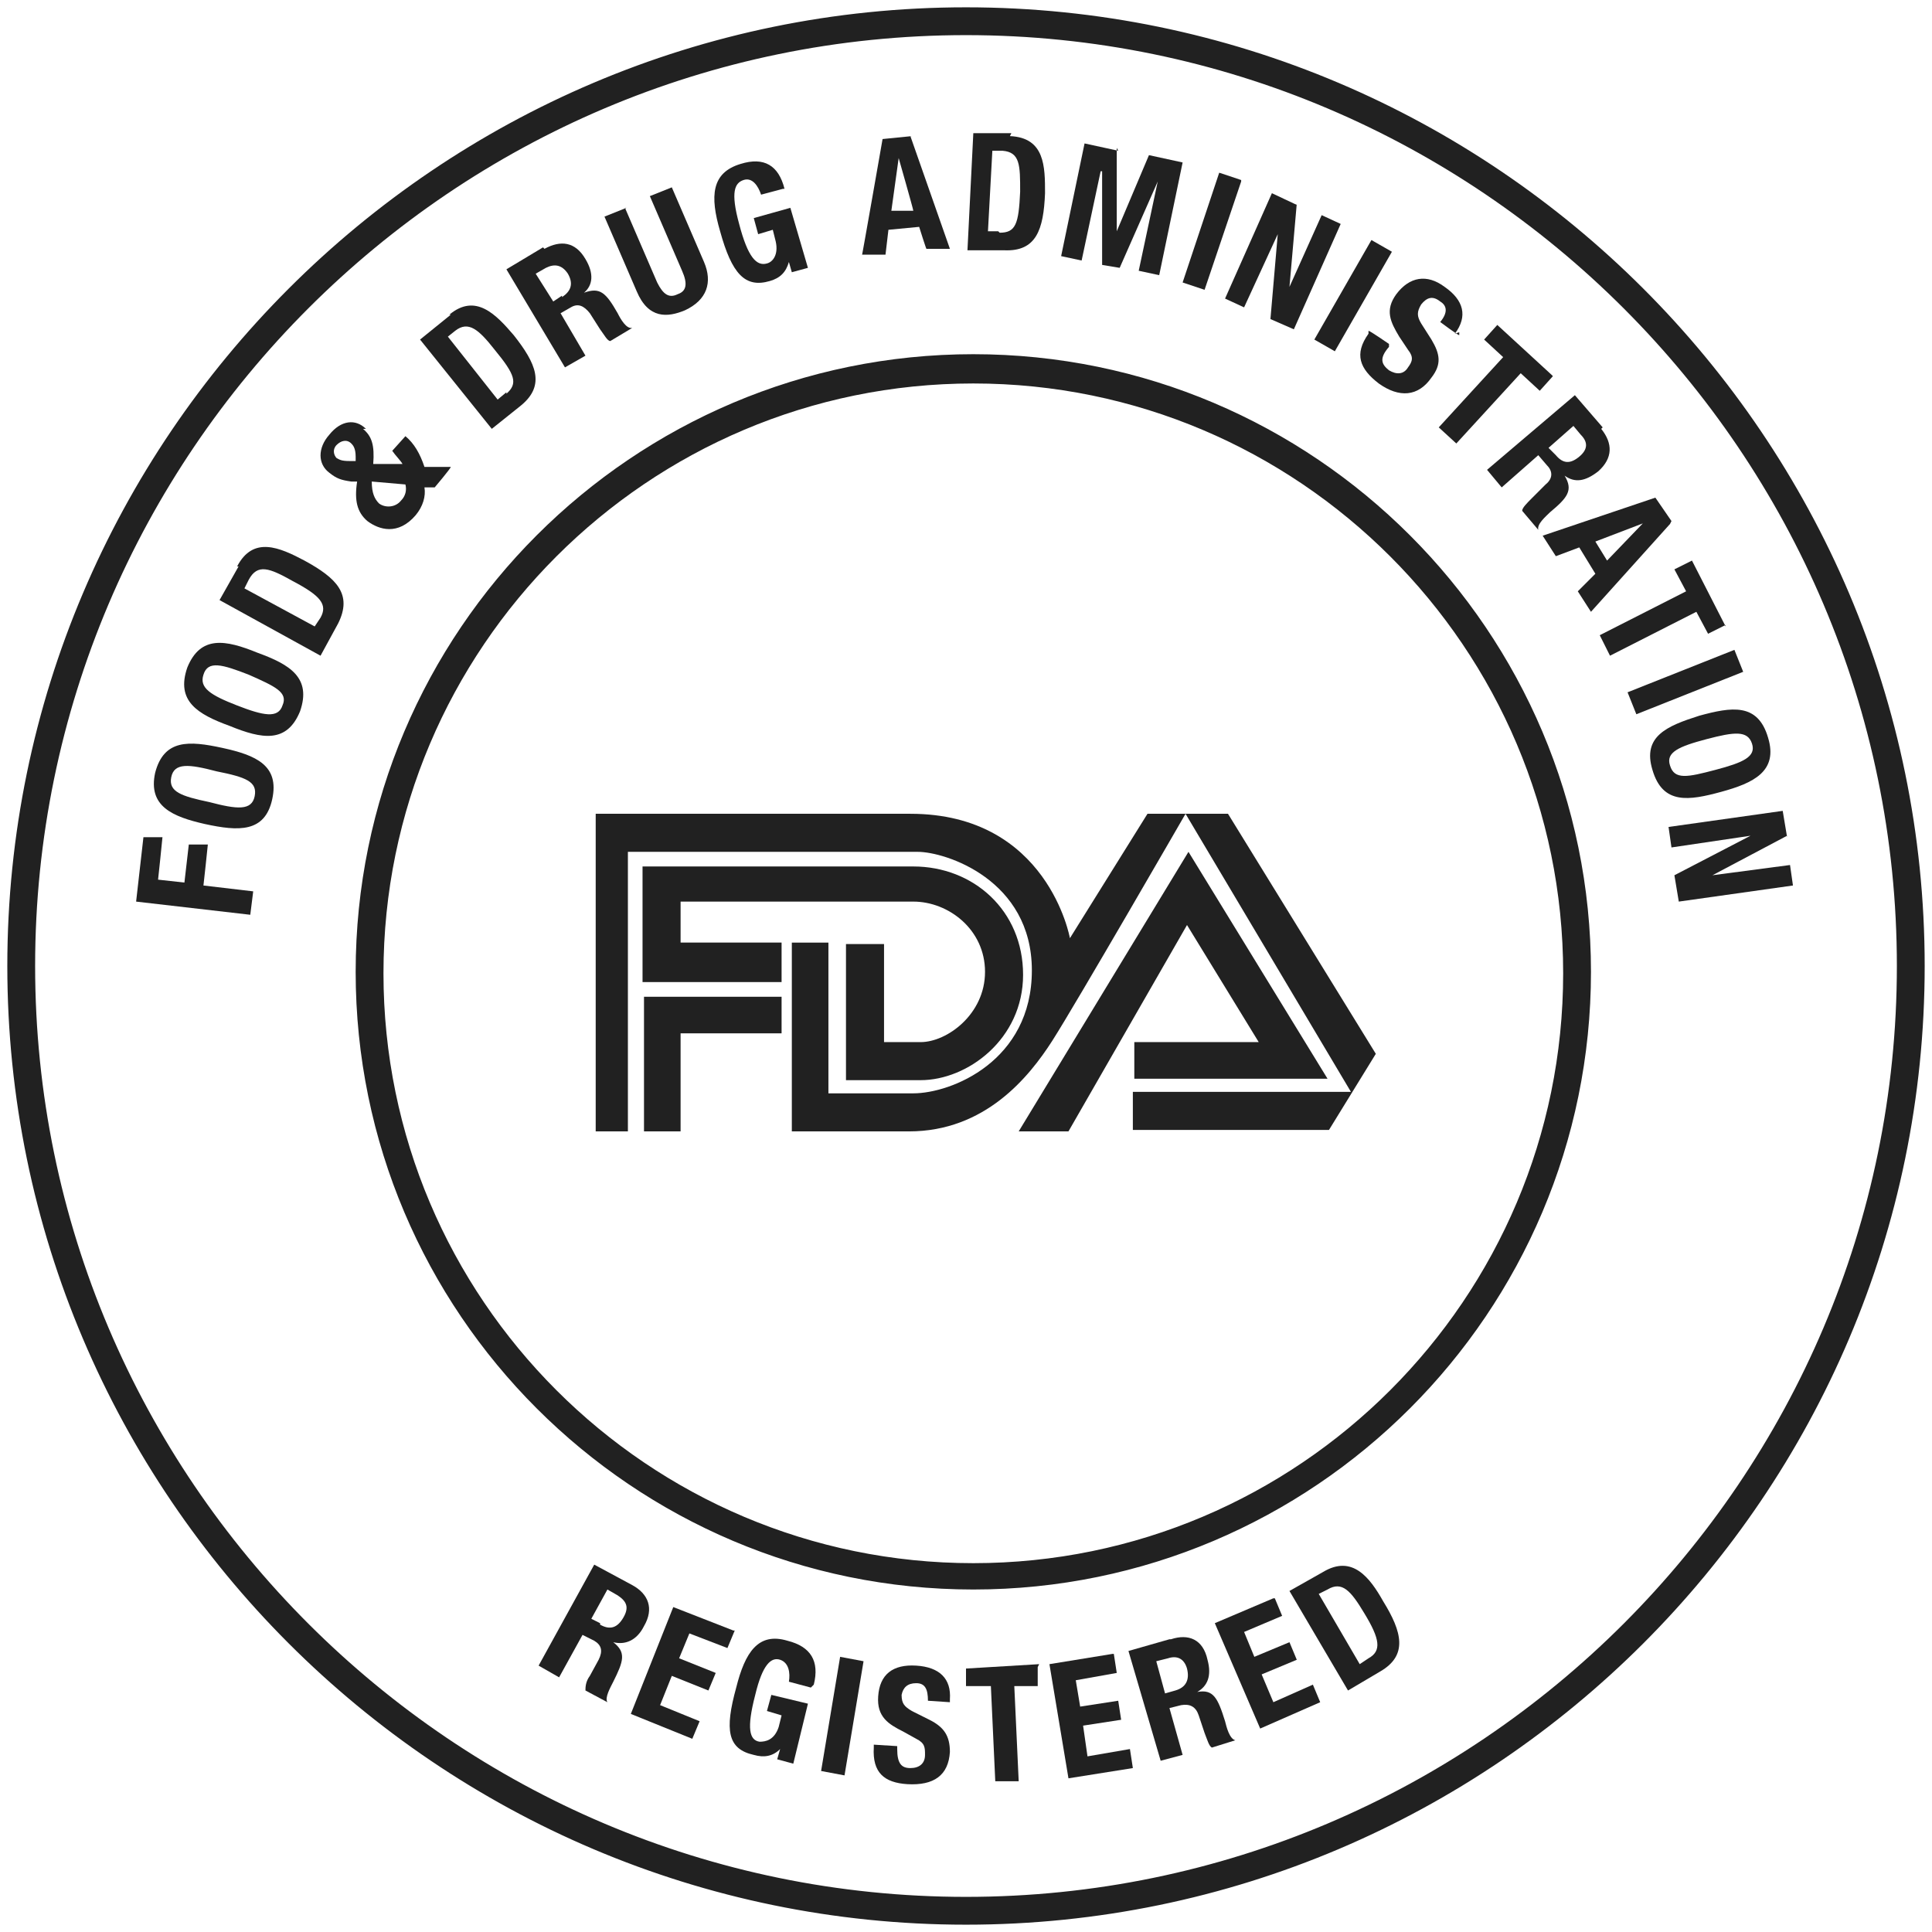 <svg viewBox="0 0 132 132" version="1.1" xmlns="http://www.w3.org/2000/svg" id="Layer_1">
  
  <defs>
    <style>
      .st0, .st1 {
        fill: #212121;
      }

      .st2 {
        isolation: isolate;
      }

      .st1 {
        stroke: #212121;
      }
    </style>
  </defs>
  <path d="M66,131C30.2,131,1,101.8,1,66S30.2,1,66,1s65,29.2,65,65-29.2,65-65,65ZM66,1.9C30.7,1.9,1.9,30.7,1.9,66s28.8,64.1,64.1,64.1,64.1-28.8,64.1-64.1S101.3,1.9,66,1.9Z" class="st1"></path>
  <path d="M66.5,108.1c-23,0-41.7-18.7-41.7-41.7s18.7-41.7,41.7-41.7,41.7,18.7,41.7,41.7-18.7,41.7-41.7,41.7ZM66.5,25.7c-22.5,0-40.8,18.3-40.8,40.8s18.3,40.8,40.8,40.8,40.8-18.3,40.8-40.8-18.3-40.8-40.8-40.8Z" class="st1"></path>
  <path d="M43.1,77.3h-2.4v-21.7h21.5c9.4,0,10.9,8.5,10.9,8.5l5.3-8.5h5.5l10.1,16.4-3.2,5.2h-13.4v-2.6h14.9l-11.3-19s-7.5,13-9.1,15.5-4.6,6.2-9.8,6.2h-8v-12.9h2.5v10.3h5.8c2.6,0,8.1-2.2,8.1-8.4s-5.9-8.1-7.8-8.1h-19.8v19.1h0ZM44,77.3v-9.2h9.4v2.5h-6.9v6.7h-2.5ZM53.4,67v-2.6h-6.9v-2.8h15.9c2.4,0,4.9,1.9,4.9,4.8s-2.6,4.8-4.4,4.8h-2.5v-6.7h-2.6v9.3h5.1c3.2,0,7-2.8,7-7.2s-3.4-7.4-7.5-7.4h-18.5v7.9h9.5ZM69.6,77.3l11.6-19.1,9.5,15.5h-13.2v-2.5h8.5l-4.9-8-8.1,14.1h-3.5,0Z" class="st0"></path>
  <g class="st2">
    <g class="st2">
      <path d="M9.8,57.2h1.3c0,.1-.3,2.9-.3,2.9l1.8.2.3-2.6h1.3c0,.1-.3,2.8-.3,2.8l3.4.4-.2,1.6-7.8-.9.5-4.4Z" class="st0"></path>
    </g>
  </g>
  <g class="st2">
    <g class="st2">
      <path d="M15.2,51.1c2.3.5,3.9,1.2,3.4,3.5s-2.3,2.2-4.6,1.7c-2.2-.5-3.9-1.2-3.4-3.5.6-2.3,2.3-2.2,4.6-1.7ZM17.4,54.4c.2-1-.6-1.3-2.6-1.7-1.9-.5-2.9-.6-3.1.4-.2,1,.7,1.3,2.6,1.7,1.9.5,2.9.6,3.1-.4Z" class="st0"></path>
    </g>
  </g>
  <g class="st2">
    <g class="st2">
      <path d="M17.6,44.6c2.2.8,3.7,1.7,2.9,4-.9,2.2-2.6,1.9-4.8,1-2.2-.8-3.7-1.7-2.9-4,.9-2.2,2.6-1.9,4.8-1ZM19.3,48.2c.4-.9-.5-1.3-2.3-2.1-1.8-.7-2.8-1-3.1,0-.3.9.5,1.4,2.3,2.1,1.8.7,2.8.9,3.1,0Z" class="st0"></path>
    </g>
  </g>
  <g class="st2">
    <g class="st2">
      <path d="M16.2,38.7c1.1-2.1,2.9-1.3,4.6-.4,2.2,1.2,3.3,2.3,2.3,4.3l-1.2,2.2-6.9-3.8,1.3-2.3ZM21.9,42.2c.5-.9,0-1.5-1.9-2.5-1.6-.9-2.4-1.2-3-.1l-.3.6,4.8,2.6.4-.6Z" class="st0"></path>
    </g>
  </g>
  <g class="st2">
    <g class="st2">
      <path d="M24.8,29.3c.6.5.8,1.1.7,2.4h2c-.1-.2-.5-.6-.7-.9l.9-1c.6.5,1,1.2,1.3,2.1h1.8c0,.1-1.1,1.4-1.1,1.4h-.7c.1.6-.1,1.3-.6,1.9-1.2,1.4-2.5,1-3.3.4-.7-.6-.9-1.4-.7-2.7h-.4c-.7-.1-1-.2-1.5-.6-.8-.6-.8-1.7,0-2.6.8-1,1.8-1.1,2.5-.4ZM24,31.5h.3s0-.3,0-.3c0-.6-.2-.8-.3-.9-.3-.3-.7-.2-1,.1-.3.3-.2.7,0,.9.2.1.3.2.9.2ZM27.4,34.2c.3-.3.4-.7.3-1.1l-2.3-.2c0,.8.2,1.2.5,1.5.4.3,1.1.3,1.5-.2Z" class="st0"></path>
    </g>
  </g>
  <g class="st2">
    <g class="st2">
      <path d="M30.7,21.5c1.8-1.5,3.2,0,4.4,1.4,1.5,1.9,2.2,3.4.5,4.8l-2,1.6-4.9-6.1,2.1-1.7ZM34.6,26.9c.8-.7.6-1.3-.8-3-1.1-1.4-1.8-2-2.7-1.3l-.5.4,3.4,4.3.6-.5Z" class="st0"></path>
    </g>
  </g>
  <g class="st2">
    <g class="st2">
      <path d="M37.2,17c1.1-.6,2.1-.5,2.8.7.6,1,.5,1.8-.1,2.3h0c1.1-.4,1.5,0,2.3,1.4.2.4.6,1.1,1,1h0c0,0-1.5.9-1.5.9-.2,0-.4-.4-.7-.8l-.7-1.1c-.4-.5-.8-.7-1.3-.4l-.7.4,1.7,2.9-1.4.8-4-6.7,2.5-1.5ZM38.4,20.3c.6-.4.8-.9.4-1.6-.4-.6-.9-.7-1.5-.4l-.7.4,1.2,1.9.6-.4Z" class="st0"></path>
    </g>
  </g>
  <g class="st2">
    <g class="st2">
      <path d="M42.7,14.2l2.2,5.1c.4.8.8,1.1,1.4.8.6-.2.7-.7.3-1.6l-2.2-5.1,1.5-.6,2.2,5.1c.6,1.4.2,2.6-1.3,3.3-1.2.5-2.5.6-3.3-1.3l-2.2-5.1,1.5-.6Z" class="st0"></path>
    </g>
  </g>
  <g class="st2">
    <g class="st2">
      <path d="M53.5,12.9l-1.5.4c-.2-.6-.6-1.2-1.2-1-.6.2-.9.8-.3,3,.6,2.3,1.2,2.9,1.9,2.7.4-.1.8-.6.6-1.5l-.2-.8-1,.3-.3-1.1,2.5-.7,1.2,4.1-1.1.3-.2-.7h0c-.2.7-.6,1.1-1.3,1.3-1.7.5-2.6-.5-3.4-3.4-.7-2.4-.6-4,1.4-4.6,1.6-.5,2.6.1,3,1.7Z" class="st0"></path>
    </g>
  </g>
  <g class="st2">
    <g class="st2">
      <path d="M62.2,9.3l2.7,7.7h-1.6c0,.1-.5-1.5-.5-1.5l-2.1.2-.2,1.7h-1.6c0,.1,1.4-7.9,1.4-7.9l2-.2ZM61.4,10.8l-.5,3.6h1.5c0-.1-1-3.6-1-3.6h0Z" class="st0"></path>
    </g>
  </g>
  <g class="st2">
    <g class="st2">
      <path d="M69,9.3c2.4.1,2.4,2.1,2.4,3.9-.1,2.5-.6,4-2.8,3.9h-2.5c0-.1.4-8,.4-8h2.6ZM68.3,15.9c1.1,0,1.3-.6,1.4-2.8,0-1.8,0-2.7-1.2-2.8h-.7s-.3,5.5-.3,5.5h.7Z" class="st0"></path>
    </g>
  </g>
  <g class="st2">
    <g class="st2">
      <path d="M76.3,10.1v5.7s0,0,0,0l2.2-5.2,2.3.5-1.6,7.7-1.4-.3,1.3-6.1h0s-2.6,5.9-2.6,5.9l-1.2-.2v-6.4c-.1,0-.1,0-.1,0l-1.3,6.1-1.4-.3,1.6-7.7,2.3.5Z" class="st0"></path>
    </g>
  </g>
  <g class="st2">
    <g class="st2">
      <path d="M84.8,12.4l-2.5,7.4-1.5-.5,2.5-7.5,1.5.5Z" class="st0"></path>
    </g>
  </g>
  <g class="st2">
    <g class="st2">
      <path d="M88.6,13.9l-.5,5.7h0s2.2-4.9,2.2-4.9l1.3.6-3.2,7.2-1.6-.7.5-5.8h0s-2.3,5-2.3,5l-1.3-.6,3.2-7.2,1.7.8Z" class="st0"></path>
    </g>
  </g>
  <g class="st2">
    <g class="st2">
      <path d="M95.1,17.2l-3.9,6.8-1.4-.8,3.9-6.8,1.4.8Z" class="st0"></path>
    </g>
  </g>
  <g class="st2">
    <g class="st2">
      <path d="M99.7,22.7v.2c-.1,0-1.3-.9-1.3-.9.5-.6.5-1.1,0-1.4-.5-.4-.9-.3-1.3.2-.3.5-.3.8,0,1.3l.7,1.1c.6,1,.7,1.7,0,2.6-.9,1.3-2.2,1.4-3.6.4-1.3-1-1.7-2-.7-3.4v-.2c.1,0,1.4.9,1.4.9v.2c-.7.8-.5,1.2,0,1.6.5.3,1,.3,1.3-.2.3-.4.4-.7,0-1.2l-.6-.9c-.6-1-1-1.8-.2-2.9.9-1.2,2.1-1.4,3.3-.5,1.3.9,1.6,2,.7,3.2Z" class="st0"></path>
    </g>
  </g>
  <g class="st2">
    <g class="st2">
      <path d="M106.1,25.7l-.9,1-1.3-1.2-4.4,4.8-1.2-1.1,4.4-4.8-1.3-1.2.9-1,3.7,3.4Z" class="st0"></path>
    </g>
  </g>
  <g class="st2">
    <g class="st2">
      <path d="M109.4,29.3c.8,1,.8,2-.2,2.9-.9.7-1.6.8-2.3.3h0c.6,1,.2,1.5-1,2.5-.3.3-.9.8-.8,1.2h0s-1.1-1.3-1.1-1.3c0-.2.3-.5.7-.9l.9-.9c.5-.4.5-.9.1-1.3l-.6-.7-2.5,2.2-1-1.2,6-5.1,1.9,2.2ZM106.3,31.1c.5.6,1,.6,1.6.1.6-.5.6-1,.1-1.5l-.5-.6-1.7,1.5.5.5Z" class="st0"></path>
    </g>
  </g>
  <g class="st2">
    <g class="st2">
      <path d="M114.1,35.8l-5.4,6-.9-1.4,1.2-1.2-1.1-1.8-1.6.6-.9-1.4,7.7-2.6,1.1,1.6ZM112.4,35.7l-3.4,1.3.8,1.3,2.5-2.6h0Z" class="st0"></path>
    </g>
  </g>
  <g class="st2">
    <g class="st2">
      <path d="M117.9,42.7l-1.2.6-.8-1.5-5.9,3-.7-1.4,5.9-3-.8-1.5,1.2-.6,2.3,4.5Z" class="st0"></path>
    </g>
  </g>
  <g class="st2">
    <g class="st2">
      <path d="M119.1,45.9l-7.3,2.9-.6-1.5,7.3-2.9.6,1.5Z" class="st0"></path>
    </g>
  </g>
  <g class="st2">
    <g class="st2">
      <path d="M117.6,54.1c-2.2.6-4,.9-4.7-1.5-.7-2.3,1-3,3.2-3.7,2.2-.6,4-.9,4.7,1.5.7,2.3-1,3.1-3.2,3.7ZM114.1,52.3c.3,1,1.2.8,3.1.3,1.9-.5,2.8-.9,2.5-1.8-.3-.9-1.2-.8-3.1-.3-1.9.5-2.8.9-2.5,1.8Z" class="st0"></path>
    </g>
  </g>
  <g class="st2">
    <g class="st2">
      <path d="M122.1,57.1l-5.1,2.7h0s5.3-.7,5.3-.7l.2,1.4-7.8,1.1-.3-1.8,5.2-2.7h0s-5.4.8-5.4.8l-.2-1.4,7.8-1.1.3,1.8Z" class="st0"></path>
    </g>
  </g>
  <g class="st2">
    <g class="st2">
      <path d="M43.2,108.3c1.1.6,1.5,1.6.8,2.8-.5,1-1.3,1.3-2.1,1.1h0c.9.7.7,1.3,0,2.7-.2.4-.6,1.1-.4,1.4h0c0,0-1.5-.8-1.5-.8,0-.2,0-.6.3-1l.6-1.1c.3-.6.2-1-.3-1.3l-.8-.4-1.6,2.9-1.4-.8,3.8-6.9,2.6,1.4ZM41,111c.7.4,1.2.2,1.6-.5.4-.7.2-1.1-.4-1.5l-.7-.4-1.1,2,.6.3Z" class="st0"></path>
    </g>
  </g>
  <g class="st2">
    <g class="st2">
      <path d="M50.2,111.4l-.5,1.2-2.6-1-.7,1.7,2.5,1-.5,1.2-2.5-1-.8,2,2.7,1.1-.5,1.2-4.2-1.7,2.9-7.3,4.1,1.6Z" class="st0"></path>
    </g>
  </g>
  <g class="st2">
    <g class="st2">
      <path d="M55.4,115.3l-1.5-.4c.1-.6,0-1.3-.6-1.5-.6-.2-1.2.3-1.7,2.4-.6,2.3-.4,3.1.3,3.2.4,0,1-.1,1.3-1l.2-.8-1-.3.3-1.1,2.5.6-1,4.1-1.1-.3.2-.7h0c-.5.5-1.1.6-1.8.4-1.8-.4-2-1.7-1.2-4.6.6-2.4,1.5-3.8,3.5-3.2,1.6.4,2.2,1.4,1.8,3Z" class="st0"></path>
    </g>
  </g>
  <g class="st2">
    <g class="st2">
      <path d="M59,113.5l-1.3,7.8-1.6-.3,1.3-7.8,1.6.3Z" class="st0"></path>
    </g>
  </g>
  <g class="st2">
    <g class="st2">
      <path d="M64.9,116.1v.2s-1.5-.1-1.5-.1c0-.8-.2-1.2-.8-1.2-.6,0-.9.3-1,.8,0,.6.2.8.7,1.1l1.2.6c1,.5,1.4,1.1,1.4,2.2-.1,1.6-1.1,2.3-2.9,2.2-1.6-.1-2.4-.8-2.3-2.5v-.2s1.6.1,1.6.1v.2c0,1,.3,1.3.9,1.3.6,0,1-.3,1-.9,0-.5,0-.8-.6-1.1l-.9-.5c-1-.5-1.8-1-1.7-2.4.1-1.5,1-2.2,2.6-2.1s2.4.9,2.3,2.3Z" class="st0"></path>
    </g>
  </g>
  <g class="st2">
    <g class="st2">
      <path d="M70.9,113.9v1.3c0,0-1.6,0-1.6,0l.3,6.5h-1.6c0,0-.3-6.5-.3-6.5h-1.7c0,0,0-1.2,0-1.2l5-.3Z" class="st0"></path>
    </g>
  </g>
  <g class="st2">
    <g class="st2">
      <path d="M76.1,113l.2,1.3-2.8.5.3,1.8,2.6-.4.2,1.3-2.6.4.3,2.1,2.9-.5.2,1.3-4.4.7-1.3-7.8,4.3-.7Z" class="st0"></path>
    </g>
  </g>
  <g class="st2">
    <g class="st2">
      <path d="M80,112c1.2-.4,2.2,0,2.5,1.4.3,1.1,0,1.8-.7,2.2h0c1.1-.2,1.4.4,1.9,2,.1.4.3,1.2.7,1.3h0c0,0-1.6.5-1.6.5-.2-.1-.3-.5-.5-1l-.4-1.2c-.2-.6-.6-.8-1.2-.7l-.8.2.9,3.2-1.5.4-2.2-7.5,2.8-.8ZM80.3,115.5c.7-.2,1-.7.8-1.5-.2-.7-.7-.9-1.3-.7l-.8.2.6,2.2.7-.2Z" class="st0"></path>
    </g>
  </g>
  <g class="st2">
    <g class="st2">
      <path d="M87.1,109.2l.5,1.2-2.6,1.1.7,1.7,2.4-1,.5,1.2-2.4,1,.8,1.9,2.7-1.2.5,1.2-4.1,1.8-3.1-7.2,4-1.7Z" class="st0"></path>
    </g>
  </g>
  <g class="st2">
    <g class="st2">
      <path d="M90.4,107.4c2-1.2,3.2.4,4.1,2,1.3,2.1,1.7,3.7-.2,4.8l-2.2,1.3-4-6.8,2.3-1.3ZM93.5,113.3c.9-.5.8-1.3-.3-3.1-.9-1.5-1.5-2.2-2.5-1.6l-.6.3,2.8,4.8.6-.4Z" class="st0"></path>
    </g>
  </g>
</svg>